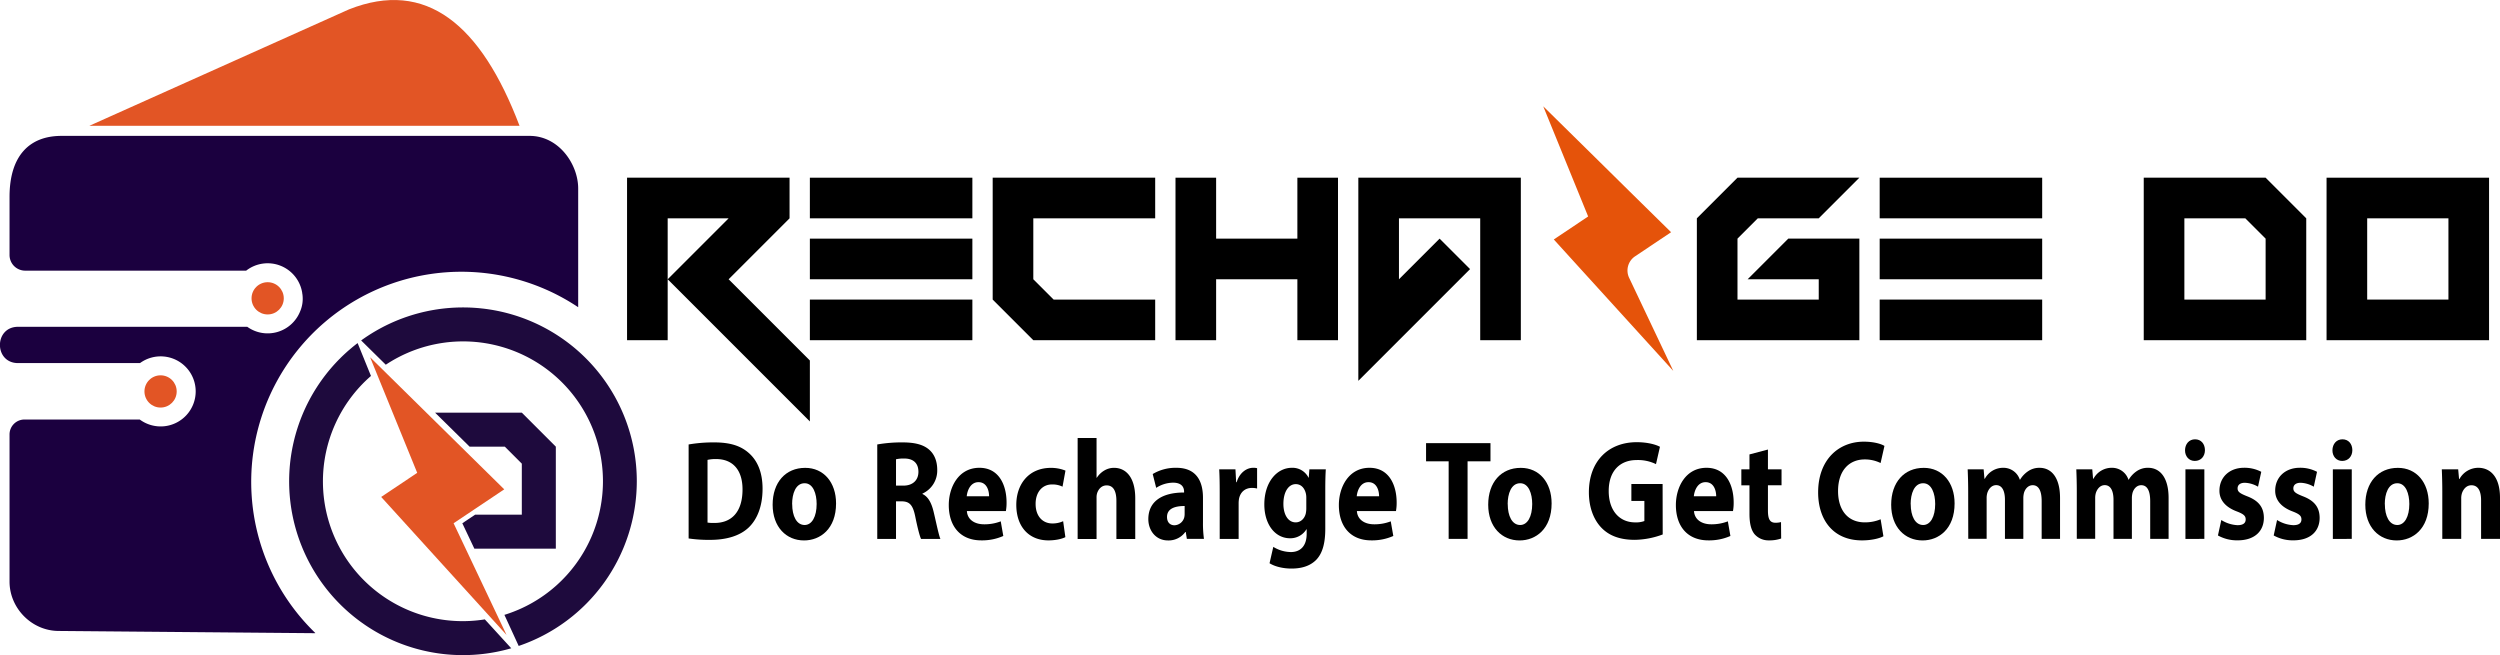 <svg xmlns="http://www.w3.org/2000/svg" viewBox="0 0 1538.43 403.14"><defs><style>.cls-1{fill:#e5530a;}.cls-2{fill:#e25525;}.cls-3{fill:#1e0a3d;}.cls-4{fill:none;}.cls-5{fill:#1b003f;}</style></defs><g id="Layer_2" data-name="Layer 2"><g id="Layer_1-2" data-name="Layer 1"><path d="M423.76,273.51a89.31,89.31,0,0,1,15.7-1.27c9.77,0,16.15,2.06,21.09,6.32,5.35,4.57,8.71,11.76,8.71,22.17,0,11.29-3.57,19.09-8.52,23.86-5.42,5.17-13.71,7.63-23.75,7.63a84.92,84.92,0,0,1-13.23-.87Zm11.63,48.07a22.62,22.62,0,0,0,4.06.23c10.55.11,17.48-6.56,17.48-20.64,0-12.24-6.24-18.68-16.25-18.68a22.32,22.32,0,0,0-5.29.51Z"/><path d="M514.49,309.79c0,15.63-9.68,22.78-19.71,22.78-10.88,0-19.32-8.23-19.32-22s8-22.66,20-22.66C506.88,287.87,514.49,296.87,514.49,309.79Zm-27,.44c0,7.3,2.7,12.84,7.65,12.84,4.53,0,7.4-5.19,7.4-12.91,0-6.31-2.12-12.79-7.39-12.79C489.57,297.37,487.45,303.89,487.45,310.23Z"/><path d="M539.84,273.51a86.54,86.54,0,0,1,15.48-1.27c7.64,0,13,1.33,16.67,4.67,3.07,2.79,4.76,6.93,4.76,12.35a15.56,15.56,0,0,1-9.09,14.48V304c3.57,1.65,5.58,5.56,6.88,11,1.59,6.67,3.15,14.35,4.16,16.63H566.78c-.8-1.7-2.08-6.44-3.55-13.73s-3.59-9.33-8.39-9.4h-3.46v23.13H539.84Zm11.54,25.33h4.56c5.78,0,9.23-3.37,9.23-8.49,0-5.39-3.23-8.15-8.55-8.18a21,21,0,0,0-5.24.45Z"/><path d="M595,314.5c.34,5.52,5.11,8.14,10.54,8.14a27.59,27.59,0,0,0,10.29-1.82l1.57,9a32.17,32.17,0,0,1-13.55,2.71c-12.67,0-20-8.44-20-21.77,0-10.87,5.93-22.89,18.86-22.89,12.12,0,16.7,10.77,16.7,21.36a28.62,28.62,0,0,1-.42,5.27Zm13.65-9.12c0-3.2-1.23-8.67-6.52-8.67-4.91,0-6.9,5.14-7.23,8.67Z"/><path d="M655.6,330.54c-2.09,1.1-6,2-10.42,2-12.08,0-19.78-8.46-19.78-21.9,0-12.5,7.48-22.73,21.38-22.73a23.81,23.81,0,0,1,8.88,1.69l-1.81,9.88a14,14,0,0,0-6.51-1.36c-6.15,0-10.09,5-10.05,12,0,7.85,4.61,12,10.24,12a15.47,15.47,0,0,0,6.7-1.39Z"/><path d="M663.15,269.55h11.64V294h.15a13.94,13.94,0,0,1,4.56-4.42,11.66,11.66,0,0,1,6-1.69c7.42,0,13.1,5.88,13.1,18.78v25H687v-23.5c0-5.63-1.7-9.48-6-9.48-3.1,0-5,2.27-5.83,4.7a9,9,0,0,0-.38,2.9v25.38H663.15Z"/><path d="M730.36,331.61l-.69-4.25h-.25a12.71,12.71,0,0,1-10.68,5.21c-7.61,0-12.09-6.25-12.09-13.09,0-11.14,8.72-16.42,22-16.4v-.55c0-2.27-1.07-5.52-6.85-5.51a19.51,19.51,0,0,0-10.31,3.19l-2.14-8.51a27.34,27.34,0,0,1,14.54-3.83c12.45,0,16.39,8.42,16.39,18.46v14.92a70,70,0,0,0,.6,10.36ZM729,311.38c-6.12,0-10.85,1.65-10.85,6.74,0,3.45,2,5.12,4.62,5.12a6.48,6.48,0,0,0,6-4.91,9.41,9.41,0,0,0,.22-2.27Z"/><path d="M750.57,302.93c0-6.28-.1-10.42-.31-14.1h10l.43,7.92H761c1.92-6.26,6.47-8.88,10.1-8.88a8.65,8.65,0,0,1,2.48.25v12.5a13,13,0,0,0-3.14-.37c-4.27,0-7.19,2.59-8,6.75a17.6,17.6,0,0,0-.22,3v21.65H750.57Z"/><path d="M815.86,288.83c-.18,2.76-.32,6.38-.32,12.75v23.81c0,8.22-1.45,14.94-5.69,19.23-4.1,4.07-9.66,5.26-15.16,5.26-4.94,0-10.1-1.16-13.45-3.28l2.31-10.08a20.9,20.9,0,0,0,10.83,3.2c5.5,0,9.71-3.36,9.71-11.26v-2.75h-.16a11.55,11.55,0,0,1-10.09,5.52c-9.22,0-15.81-8.58-15.81-20.82,0-13.8,7.77-22.54,16.94-22.54a11,11,0,0,1,10.25,6.07h.15l.39-5.11Zm-12,17.43a11.13,11.13,0,0,0-.24-2.45c-.8-3.52-3-5.89-6.25-5.89-4.23,0-7.6,4.42-7.6,12.18,0,6.37,2.75,11.35,7.58,11.35,3,0,5.4-2.26,6.17-5.37a15.58,15.58,0,0,0,.34-3.52Z"/><path d="M835,314.5c.34,5.52,5.11,8.14,10.54,8.14a27.59,27.59,0,0,0,10.29-1.82l1.57,9a32.17,32.17,0,0,1-13.55,2.71c-12.67,0-19.95-8.44-19.95-21.77,0-10.87,5.93-22.89,18.86-22.89,12.12,0,16.7,10.77,16.7,21.36a28.62,28.62,0,0,1-.42,5.27Zm13.65-9.12c0-3.2-1.23-8.67-6.52-8.67-4.92,0-6.91,5.14-7.23,8.67Z"/><path d="M891.46,283.88h-13.9V272.7H917.2v11.18H903.1v47.73H891.46Z"/><path d="M954.82,309.79c0,15.63-9.68,22.78-19.71,22.78-10.88,0-19.31-8.23-19.31-22s8-22.66,20-22.66C947.22,287.87,954.82,296.87,954.82,309.79Zm-27,.44c0,7.3,2.7,12.84,7.65,12.84,4.54,0,7.41-5.19,7.41-12.91,0-6.31-2.13-12.79-7.39-12.79C929.9,297.37,927.78,303.89,927.78,310.23Z"/><path d="M1023.18,328.89a50.87,50.87,0,0,1-17.2,3.31c-9.41,0-16.19-2.7-20.93-7.9s-7.32-12.79-7.29-21.45c.06-19.6,12.54-30.74,29.41-30.74,6.65,0,11.77,1.44,14.32,2.83l-2.44,10.67a25.35,25.35,0,0,0-12-2.5c-9.71,0-17.09,6.24-17.09,19.06,0,12.16,6.71,19.29,16.25,19.29a14.77,14.77,0,0,0,5.69-.83V308.25h-8V297.86h19.22Z"/><path d="M1042.44,314.5c.35,5.52,5.11,8.14,10.54,8.14a27.59,27.59,0,0,0,10.29-1.82l1.57,9a32.17,32.17,0,0,1-13.55,2.71c-12.67,0-20-8.44-20-21.77,0-10.87,5.93-22.89,18.86-22.89,12.12,0,16.7,10.77,16.7,21.36a28.62,28.62,0,0,1-.42,5.27Zm13.65-9.12c0-3.2-1.23-8.67-6.52-8.67-4.91,0-6.9,5.14-7.23,8.67Z"/><path d="M1087.94,276.63v12.2h8.37v9.81h-8.37v15.5c0,5.16,1.12,7.54,4.59,7.54a13.3,13.3,0,0,0,3.46-.4l.09,10.1a21.65,21.65,0,0,1-7.53,1.15,11.35,11.35,0,0,1-8.77-3.72c-2.15-2.53-3.21-6.6-3.21-12.67v-17.5h-5v-9.81h5v-9.19Z"/><path d="M1159,330c-2.09,1.18-7,2.54-13.17,2.54-17.83,0-27-12.75-27-29.54,0-20.09,12.58-31.21,28.13-31.21,6.06,0,10.66,1.35,12.68,2.62l-2.38,10.53a21.76,21.76,0,0,0-9.78-2.22c-9.19,0-16.39,6.41-16.39,19.5,0,11.81,6.09,19.23,16.46,19.23a24.9,24.9,0,0,0,9.73-1.9Z"/><path d="M1202.8,309.79c0,15.63-9.68,22.78-19.71,22.78-10.88,0-19.31-8.23-19.31-22s8-22.66,20-22.66C1195.2,287.87,1202.8,296.87,1202.8,309.79Zm-27,.44c0,7.3,2.7,12.84,7.66,12.84,4.53,0,7.4-5.19,7.4-12.91,0-6.31-2.13-12.79-7.39-12.79C1177.88,297.37,1175.76,303.89,1175.76,310.23Z"/><path d="M1211.16,302.49c0-5.32-.15-9.83-.31-13.66h9.83l.49,5.79h.25a12.69,12.69,0,0,1,11.28-6.75,10.58,10.58,0,0,1,10.24,7.33h.15A16.58,16.58,0,0,1,1248,290a12.07,12.07,0,0,1,7.1-2.12c7.14,0,12.59,5.78,12.59,18.56v25.18h-11.31V308.38c0-6.2-1.75-9.8-5.51-9.8-2.69,0-4.56,2.1-5.35,4.64a13.3,13.3,0,0,0-.42,3.37v25h-11.31v-24c0-5.39-1.68-9.05-5.39-9.05-3,0-4.75,2.62-5.45,4.77a11.25,11.25,0,0,0-.43,3.38v24.88h-11.31Z"/><path d="M1278,302.49c0-5.32-.14-9.83-.3-13.66h9.83l.49,5.79h.24a12.7,12.7,0,0,1,11.29-6.75,10.58,10.58,0,0,1,10.24,7.33h.15a16.58,16.58,0,0,1,4.86-5.21,12.07,12.07,0,0,1,7.1-2.12c7.14,0,12.59,5.78,12.59,18.56v25.18h-11.32V308.38c0-6.2-1.74-9.8-5.5-9.8-2.7,0-4.56,2.1-5.35,4.64a13.3,13.3,0,0,0-.42,3.37v25h-11.31v-24c0-5.39-1.68-9.05-5.39-9.05-3,0-4.75,2.62-5.45,4.77a11.25,11.25,0,0,0-.43,3.38v24.88H1278Z"/><path d="M1356.86,277c0,3.71-2.37,6.65-6.25,6.65-3.68,0-6.06-2.94-6-6.65s2.43-6.66,6.16-6.66S1356.82,273.14,1356.86,277Zm-12,54.66V288.83h11.64v42.78Z"/><path d="M1366.93,320a20.5,20.5,0,0,0,10,3.18c3.51,0,5-1.35,5-3.53s-1.19-3.29-5.49-4.95c-7.78-2.92-10.71-7.76-10.66-12.78,0-8,5.93-14.07,15.21-14.07a22.16,22.16,0,0,1,10.53,2.49l-2,9.16a17.26,17.26,0,0,0-8.11-2.41c-2.84,0-4.46,1.29-4.46,3.44s1.48,3.13,6.07,4.94c7.09,2.76,10.07,6.93,10.11,13.17,0,8-5.44,13.87-16.16,13.87a24,24,0,0,1-12.11-3Z"/><path d="M1401.24,320a20.5,20.5,0,0,0,10,3.18c3.51,0,5-1.35,5-3.53s-1.19-3.29-5.49-4.95c-7.78-2.92-10.7-7.76-10.66-12.78,0-8,5.93-14.07,15.21-14.07a22.16,22.16,0,0,1,10.53,2.49l-2,9.16a17.26,17.26,0,0,0-8.11-2.41c-2.83,0-4.46,1.29-4.46,3.44s1.48,3.13,6.07,4.94c7.09,2.76,10.07,6.93,10.11,13.17,0,8-5.44,13.87-16.16,13.87a24,24,0,0,1-12.11-3Z"/><path d="M1447.57,277c0,3.71-2.38,6.65-6.25,6.65-3.68,0-6.06-2.94-6-6.65s2.42-6.66,6.15-6.66S1447.53,273.14,1447.57,277Zm-12,54.66V288.83h11.64v42.78Z"/><path d="M1494.57,309.79c0,15.63-9.68,22.78-19.71,22.78-10.88,0-19.31-8.23-19.31-22s8-22.66,20-22.66C1487,287.87,1494.57,296.87,1494.57,309.79Zm-27,.44c0,7.3,2.7,12.84,7.66,12.84,4.53,0,7.4-5.19,7.4-12.91,0-6.31-2.13-12.79-7.39-12.79C1469.65,297.37,1467.53,303.89,1467.53,310.23Z"/><path d="M1502.92,302.49c0-5.32-.14-9.83-.3-13.66h10.08l.54,5.93h.25a13.24,13.24,0,0,1,11.55-6.89c7.64,0,13.39,5.83,13.39,18.42v25.32h-11.64V307.9c0-5.51-1.72-9.28-5.92-9.28-3.2,0-5.09,2.56-5.89,5a10.72,10.72,0,0,0-.41,3.29v24.68h-11.65Z"/><path class="cls-1" d="M1005.71,177.68l-3.19-6.72a10.49,10.49,0,0,1,3.65-13.22h0l22.17-14.84-25.42-25L982.67,97.92l-33-32.49,27.63,67.78-21.13,14.15,17.53,19.29,10,11,46,50.59Z"/><path d="M410.87,171.85l37.5-37.5h-37.5v75h-25v-100h100v25l-37.5,37.5,50,50v37.5Z"/><path d="M498.37,134.35v-25h100v25Zm0,37.5v-25h100v25Zm0,37.5v-25h100v25Z"/><path d="M635.87,209.35l-25-25v-75h100v25h-75v37.5l12.5,12.5h62.5v25Z"/><path d="M723.37,209.35v-100h25v37.5h50v-37.5h25v100h-25v-37.5h-50v37.5Z"/><path d="M835.88,109.35h100v100h-25v-75h-50v37.5l25-25,18.75,18.75-68.75,68.75Z"/><path d="M1044.2,209.35v-75l25-25h75l-25,25h-37.5l-12.5,12.5v37.5h50v-12.5h-43.75l25-25h43.75v62.5Z"/><path d="M1156.7,134.35v-25h100v25Zm0,37.5v-25h100v25Zm0,37.5v-25h100v25Z"/><path d="M1319.2,209.35v-100h75l25,25v75Zm75-25v-37.5l-12.5-12.5h-37.5v50Z"/><path d="M1431.7,209.35v-100h100v100Zm75-25v-50h-50v50Z"/><circle class="cls-2" cx="164.71" cy="183.58" r="9.92"/><polygon class="cls-3" points="342.04 274.86 321.11 253.93 267.73 253.93 288.98 274.86 310.65 274.86 321.11 285.32 321.11 316.71 292.39 316.71 284.5 322 291.91 337.64 342.04 337.64 342.04 274.86"/><path class="cls-3" d="M391.87,296.16A107.16,107.16,0,0,1,319.19,397.5l-8.79-19.13a86.06,86.06,0,1,0-73-153.93L222.24,209.5a106.93,106.93,0,0,1,169.63,86.66Z"/><path class="cls-3" d="M314.61,398.93a106.95,106.95,0,0,1-94.54-187.81l8.21,20.23a86,86,0,0,0,70.07,149.8l16.26,17.78Z"/><polygon class="cls-2" points="286.55 337.64 279.13 322 287.03 316.71 310.3 301.13 283.62 274.86 262.37 253.93 227.75 219.84 256.74 290.97 234.57 305.81 252.97 326.06 263.48 337.64 311.71 390.73 286.55 337.64"/><circle class="cls-2" cx="98.81" cy="240.88" r="9.92"/><path class="cls-2" d="M214.78,5.76,54.94,77.43H319.71C296,15,262.23-13,214.78,5.76Z"/><path class="cls-4" d="M184.68,191.71a19.72,19.72,0,0,0,1.5-10.11c.06.65.1,1.31.1,2A21.54,21.54,0,0,1,184.68,191.71Z"/><path class="cls-4" d="M186,180.41c0,.17,0,.33.07.5C186.07,180.74,186.05,180.58,186,180.41Z"/><path class="cls-5" d="M325.9,83.62H37.79c-19.74,0-31.92,12.32-31.92,37.52v35.79a9.62,9.62,0,0,0,9.62,9.62h136A21.52,21.52,0,0,1,186,180.41c0,.17,0,.33.07.5l.09.69a19.72,19.72,0,0,1-1.5,10.11,21.52,21.52,0,0,1-32.51,9.39h-141c-14.92,0-14.92,22.34,0,22.34h75A21.56,21.56,0,1,1,86,258.16H15.06a9.19,9.19,0,0,0-9.19,9.2v90.58c0,16.19,13.55,30.33,30.33,30.33l157.7,1.38.11-.14A129.32,129.32,0,0,1,355.72,189l.08-.09V116C355.8,101.1,343.92,83.62,325.9,83.62Z"/><path class="cls-5" d="M186.09,180.91c0,.23.06.46.09.69Z"/></g></g></svg>